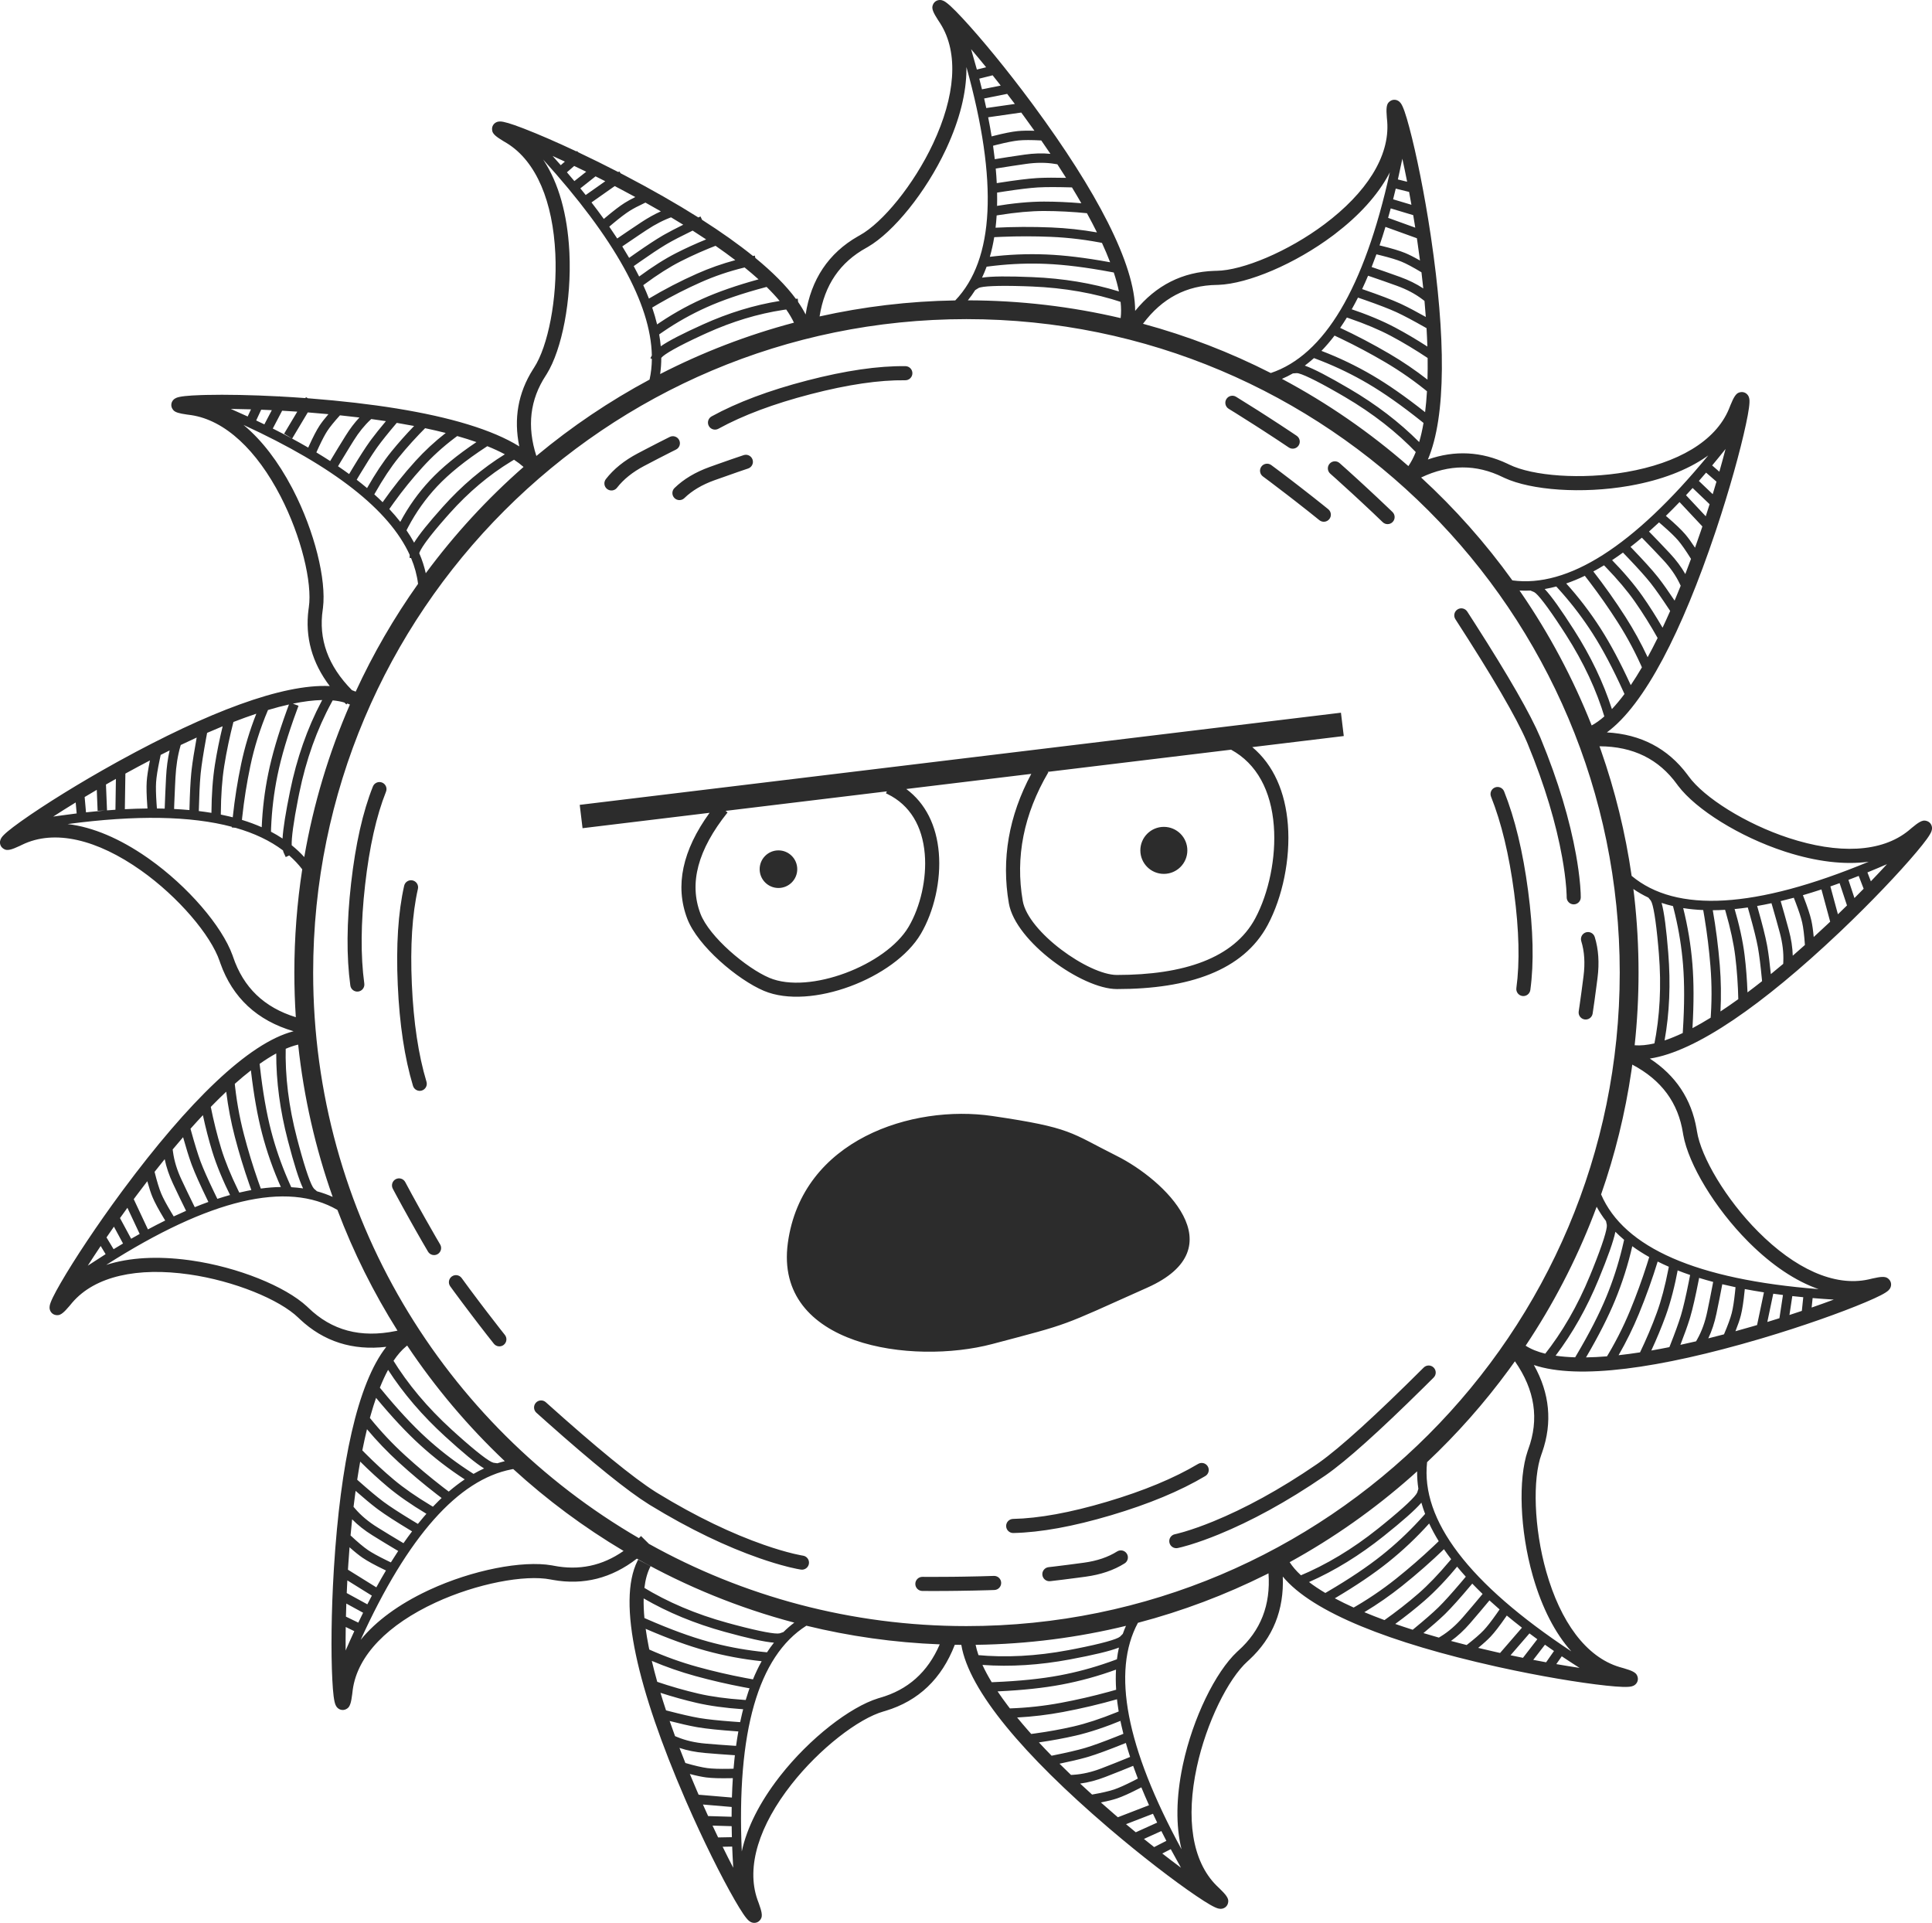 <?xml version="1.0" encoding="UTF-8"?> <svg xmlns="http://www.w3.org/2000/svg" width="411" height="409" viewBox="0 0 411 409" fill="none"> <g clip-path="url(#clip0_80_5251)"> <path d="M199.972 0C200.269 0.005 200.513 0.079 200.756 0.196C201.511 0.56 202.822 1.795 204.764 3.882C208.741 8.155 214.226 14.825 219.394 21.793L219.863 22.427C233.192 40.514 241.5 56.149 241.484 66.129C245.907 60.687 251.56 57.824 258.361 57.613L258.802 57.603C264.395 57.523 274.049 53.473 281.746 47.707C290.61 41.066 295.665 33.312 295.108 25.887L295.024 24.962C294.949 24.067 294.932 23.409 294.978 22.954C295.04 22.339 295.168 21.925 295.684 21.54C296.211 21.145 296.873 21.137 297.398 21.425C297.658 21.569 297.838 21.749 297.998 21.966C298.494 22.642 299.071 24.348 299.806 27.102C301.312 32.743 303.024 41.208 304.317 49.787L304.433 50.567C307.527 71.545 307.698 88.495 303.758 97.736C309.479 95.732 315.131 96.018 320.638 98.612L321.036 98.803C326.055 101.271 336.497 102.045 345.973 100.401C356.887 98.509 364.912 93.895 367.787 87.026L368.132 86.165C368.471 85.333 368.755 84.739 369.002 84.355C369.336 83.835 369.639 83.525 370.273 83.415C370.922 83.303 371.516 83.596 371.852 84.091C372.019 84.337 372.098 84.58 372.142 84.846C372.277 85.673 372.017 87.455 371.421 90.243C370.202 95.952 367.884 104.271 365.141 112.501L364.89 113.249C357.819 134.246 349.9 149.876 341.833 155.783C349.048 156.184 354.793 159.183 358.958 164.754L359.22 165.11C362.493 169.645 371.349 175.23 380.487 178.228C391.012 181.68 400.264 181.374 406.027 176.659L406.736 176.061C407.426 175.485 407.955 175.094 408.354 174.871C408.893 174.569 409.306 174.437 409.918 174.638C410.543 174.844 410.93 175.382 410.995 175.977C411.026 176.272 410.982 176.523 410.896 176.779C410.627 177.572 409.56 179.024 407.726 181.206C403.969 185.674 398.017 191.932 391.731 197.91L391.159 198.452C375.133 213.601 360.863 223.661 350.972 225.163C356.48 228.757 359.821 233.779 360.923 240.169L360.994 240.605C361.851 246.132 367.206 255.129 373.988 261.949C381.798 269.803 390.181 273.73 397.456 272.146L398.36 271.934C399.236 271.735 399.885 271.627 400.342 271.609C400.959 271.585 401.387 271.655 401.84 272.111C402.304 272.579 402.405 273.233 402.192 273.793C402.087 274.071 401.933 274.274 401.74 274.463C401.14 275.048 399.531 275.857 396.906 276.968C391.53 279.244 383.386 282.117 375.071 284.59L374.315 284.814C353.103 291.052 335.786 293.533 326.308 290.344C329.68 296.347 330.28 302.566 328.071 308.904L327.922 309.32C325.992 314.57 326.314 325.035 328.939 334.288C331.962 344.944 337.389 352.442 344.52 354.583L345.414 354.837C346.276 355.087 346.897 355.307 347.305 355.513C347.856 355.791 348.197 356.06 348.372 356.679C348.551 357.313 348.322 357.934 347.865 358.32C347.637 358.512 347.405 358.616 347.145 358.687C346.336 358.908 344.536 358.835 341.702 358.535C335.896 357.918 327.38 356.483 318.909 354.615L318.139 354.444C295.919 349.472 279.243 343.018 272.892 335.341C273.179 342.442 270.793 348.381 265.75 353.048L265.423 353.345C261.254 357.075 256.626 366.466 254.6 375.868C252.266 386.696 253.538 395.865 258.829 401.103L259.499 401.746C260.143 402.372 260.588 402.858 260.851 403.231C261.208 403.736 261.382 404.133 261.246 404.762C261.107 405.405 260.613 405.846 260.028 405.973C259.737 406.035 259.483 406.018 259.22 405.958C258.402 405.774 256.847 404.865 254.486 403.269C249.649 399.999 242.804 394.734 236.201 389.107L235.602 388.595C217.946 373.456 206.123 359.666 204.503 349.864C204.039 349.866 203.576 349.86 203.114 349.852C200.332 357.066 195.407 361.783 188.414 363.893L187.99 364.017C182.608 365.541 174.331 371.953 168.389 379.515C161.545 388.224 158.668 397.023 161.128 404.05L161.448 404.922C161.752 405.767 161.939 406.398 162.012 406.849C162.111 407.459 162.094 407.892 161.696 408.398C161.289 408.916 160.651 409.095 160.07 408.952C159.782 408.881 159.561 408.754 159.35 408.585C158.697 408.061 157.697 406.562 156.275 404.093C153.361 399.034 149.516 391.301 146.048 383.349L145.734 382.626C135.743 359.524 131.199 340.839 135.614 332L135.751 331.735L138.399 333.144C137.734 334.395 137.3 335.942 137.084 337.756L136.734 337.545C142.047 340.793 148.035 343.335 154.701 345.169L156.328 345.609C161.686 347.032 165.002 347.63 165.855 347.417L165.913 347.4L166.661 347.142C167.395 346.416 168.165 345.748 168.973 345.139C157.137 342.012 145.903 337.404 135.48 331.527C130.119 335.7 124.123 337.223 117.581 336.044L117.147 335.962C111.659 334.877 101.374 336.832 92.645 340.873C82.594 345.526 76.036 352.059 75.037 359.438L74.927 360.359C74.814 361.251 74.694 361.898 74.555 362.333C74.366 362.921 74.154 363.299 73.57 363.569C72.972 363.846 72.322 363.716 71.87 363.325C71.645 363.131 71.505 362.917 71.395 362.671C71.05 361.908 70.84 360.118 70.694 357.272C70.394 351.441 70.479 342.806 71 334.147L71.048 333.359C72.434 311.4 75.997 294.337 82.181 286.47C75.027 287.315 68.863 285.357 63.805 280.604L63.486 280.299C59.475 276.401 49.784 272.438 40.263 271.073C29.299 269.501 20.241 271.409 15.384 277.053L14.79 277.766C14.21 278.452 13.757 278.929 13.403 279.218C12.924 279.609 12.54 279.811 11.903 279.719C11.252 279.625 10.777 279.163 10.61 278.588C10.528 278.302 10.527 278.047 10.568 277.781C10.695 276.953 11.494 275.338 12.921 272.871C15.845 267.818 20.62 260.622 25.773 253.643L26.242 253.009C39.991 234.504 52.817 221.809 62.454 219.348C54.72 217.085 49.487 212.237 46.88 204.893L46.733 204.467C44.868 198.928 37.933 190.763 29.992 185.143C20.713 178.575 11.609 176.311 4.699 179.686L4.178 179.936C3.35 180.324 2.729 180.572 2.279 180.686C1.661 180.843 1.21 180.861 0.661 180.472C0.126 180.093 -0.08 179.478 0.019 178.902C0.068 178.619 0.174 178.393 0.32 178.173C0.775 177.489 2.116 176.385 4.316 174.81L4.608 174.602C9.491 171.134 16.994 166.472 24.74 162.187L25.444 161.798C44.168 151.515 60.062 145.435 70.147 145.93C66.382 140.974 64.861 135.515 65.634 129.617L65.694 129.192C66.475 123.952 64.058 114.031 59.687 105.572C54.645 95.817 47.93 89.383 40.669 88.295L39.754 88.173C38.881 88.051 38.246 87.925 37.819 87.785C37.257 87.601 36.897 87.402 36.619 86.864C36.316 86.276 36.417 85.602 36.813 85.127C37.014 84.888 37.235 84.745 37.489 84.633C38.235 84.306 39.966 84.132 42.748 84.037L43.842 84.005C48.053 83.904 53.538 84.008 59.359 84.318L59.383 84.271L59.485 84.325C61.29 84.422 63.126 84.538 64.966 84.675L65.087 84.473L65.491 84.714L66.071 84.759C72.656 85.276 78.802 85.982 84.389 86.888L84.4 86.875L84.421 86.894C95.739 88.732 104.758 91.39 110.468 94.951C109.251 89.059 110.213 83.579 113.369 78.583L113.602 78.221C116.581 73.677 118.584 63.541 118.139 53.98C117.626 42.96 114.134 34.353 107.845 30.467L107.05 29.993C106.289 29.533 105.751 29.164 105.411 28.863C104.96 28.463 104.704 28.128 104.675 27.506C104.645 26.847 105.015 26.285 105.562 26.016C105.836 25.881 106.092 25.839 106.366 25.837C107.156 25.831 108.734 26.314 111.167 27.245L111.504 27.374C114.588 28.567 118.462 30.249 122.644 32.215L122.762 32.115L122.989 32.378C125.755 33.683 128.649 35.109 131.534 36.599L131.741 36.452L132.022 36.852C132.32 37.006 132.618 37.161 132.915 37.317C138.624 40.307 143.876 43.298 148.566 46.255L149.017 46.04L149.357 46.758C153.429 49.357 157.06 51.928 160.18 54.448L160.576 54.365L160.679 54.855C164.326 57.847 167.243 60.764 169.309 63.567L169.705 63.522L169.784 64.231C170.408 65.131 170.943 66.019 171.383 66.893C172.537 59.428 176.255 53.85 182.491 50.281L182.876 50.065C187.777 47.369 194.4 39.26 198.489 30.554C203.198 20.529 204.022 11.309 200.044 5.014L199.536 4.237C199.05 3.482 198.726 2.909 198.553 2.486C198.319 1.914 198.238 1.488 198.512 0.906C198.793 0.31 199.374 -0.008 199.972 0ZM155.758 392.773L153.731 392.811C154.498 394.376 155.254 395.875 155.984 397.281L155.974 397.131C155.884 395.649 155.812 394.197 155.758 392.773ZM249.059 393.321L247.253 394.244C248.63 395.314 249.966 396.33 251.238 397.274L251.163 397.143C250.433 395.851 249.732 394.577 249.059 393.321ZM171.544 345.793L171.501 345.817C161.3 352.322 156.678 368.29 157.801 393.799C158.906 388.691 161.641 383.348 165.691 378.098L166.03 377.661C172.22 369.785 180.787 363.093 186.845 361.227L187.173 361.13C193.132 359.442 197.357 355.686 199.914 349.759C190.174 349.382 180.687 348.027 171.544 345.793ZM269.852 334.651L269.325 334.918C260.701 339.22 251.581 342.676 242.074 345.177C236.49 355.538 239.525 371.596 251.345 393.348C250.099 388.272 250.216 382.271 251.553 375.777L251.667 375.236C253.778 365.444 258.545 355.673 263.171 351.34L263.423 351.109C268.195 346.841 270.332 341.399 269.852 334.651ZM247.058 389.468L243.349 391.144C244.078 391.735 244.803 392.315 245.521 392.883L248.124 391.552C247.76 390.851 247.404 390.157 247.058 389.468ZM151.58 388.313C151.977 389.164 152.374 390.003 152.77 390.828L155.693 390.773C155.673 389.983 155.657 389.203 155.648 388.432L151.58 388.313ZM245.272 385.793L239.544 388.007C240.235 388.587 240.927 389.162 241.617 389.73L246.17 387.673C245.863 387.041 245.564 386.415 245.272 385.793ZM242.803 380.174L242.44 380.362C240.419 381.404 238.829 382.122 237.657 382.52C236.781 382.816 235.63 383.106 234.199 383.391C235.114 384.204 236.049 385.021 237 385.842L237.554 386.317L237.808 386.534L244.436 383.972C243.856 382.684 243.312 381.418 242.803 380.174ZM149.536 383.825C149.902 384.65 150.272 385.47 150.643 386.283L155.637 386.43C155.638 385.727 155.644 385.033 155.654 384.347L149.536 383.825ZM146.754 377.334C147.221 378.465 147.703 379.609 148.198 380.764L148.487 381.435L148.621 381.74L155.701 382.343C155.744 380.932 155.81 379.555 155.898 378.214L155.489 378.224C153.216 378.274 151.472 378.223 150.244 378.066C149.328 377.949 148.166 377.705 146.754 377.334ZM241.057 375.6L241.239 375.526C239.358 376.304 237.315 377.118 235.11 377.971C233.282 378.677 231.505 379.145 229.779 379.372C230.607 380.144 231.454 380.923 232.319 381.707L232.293 381.712C234.378 381.348 235.956 380.984 237.015 380.625C238.005 380.29 239.384 379.674 241.141 378.78L242.06 378.307C241.706 377.392 241.371 376.49 241.057 375.6ZM239.503 370.732L239.131 370.883C235.787 372.228 233.239 373.162 231.475 373.687L230.947 373.839C229.55 374.231 227.7 374.665 225.393 375.144C226.186 375.935 227.002 376.731 227.839 377.535L228.356 377.502C230.272 377.383 232.283 376.919 234.389 376.105C236.307 375.364 238.099 374.652 239.768 373.969L240.412 373.702C240.082 372.696 239.779 371.706 239.503 370.732ZM144.544 371.784C144.95 372.841 145.37 373.912 145.803 374.995L145.778 374.989C147.811 375.576 149.389 375.94 150.498 376.082C151.535 376.215 153.044 376.266 155.016 376.233L156.049 376.21C156.104 375.558 156.164 374.916 156.231 374.282L156.334 373.338L155.761 373.302C153.948 373.184 152.011 373.037 149.95 372.861C147.997 372.695 146.194 372.336 144.544 371.784ZM238.352 366.043L238.99 365.782C235.195 367.351 231.809 368.48 228.828 369.169C226.361 369.738 223.755 370.219 221.01 370.612C221.873 371.544 222.773 372.489 223.707 373.445L224.161 373.355C226.967 372.787 229.135 372.282 230.657 371.843L230.904 371.77C232.435 371.314 234.625 370.522 237.466 369.394L238.981 368.786C238.824 368.166 238.679 367.552 238.545 366.946L238.352 366.043ZM142.455 366.061C142.821 367.119 143.206 368.193 143.606 369.282L144.084 369.479C145.859 370.213 147.87 370.677 150.12 370.869C152.168 371.043 154.091 371.189 155.89 371.306L156.586 371.349C156.731 370.3 156.893 369.277 157.071 368.281L156.671 368.253C153.076 367.997 150.376 367.719 148.56 367.417L148.019 367.323C146.592 367.063 144.738 366.642 142.455 366.061ZM237.619 361.44L237.857 361.374C233.977 362.485 230.054 363.412 226.089 364.155C222.9 364.753 219.662 365.14 216.377 365.317C217.125 366.23 217.914 367.16 218.744 368.105L219.374 368.816L220.198 368.707C223.083 368.309 225.81 367.813 228.378 367.22C231.064 366.6 234.118 365.599 237.537 364.216L237.98 364.033C237.883 363.446 237.797 362.866 237.722 362.293L237.619 361.44ZM140.502 360.067C140.869 361.282 141.264 362.526 141.685 363.795L142.132 363.913C144.904 364.632 147.073 365.129 148.633 365.401L148.888 365.444C150.463 365.706 152.779 365.954 155.827 366.186L157.455 366.303C157.586 365.677 157.725 365.062 157.87 364.458L158.093 363.562L158.018 363.557C154.241 363.294 150.957 362.841 148.162 362.196C145.695 361.627 143.142 360.917 140.502 360.067ZM237.508 355.098C233.671 356.504 229.759 357.581 225.77 358.328C221.994 359.036 217.555 359.509 212.451 359.75L212.217 359.76C212.873 360.736 213.59 361.739 214.366 362.764L214.838 363.382H214.861C218.544 363.254 222.164 362.856 225.721 362.19C229.136 361.55 232.52 360.771 235.872 359.853L237.306 359.451L237.441 359.413C237.347 357.934 237.337 356.507 237.411 355.132L237.508 355.098ZM138.66 353.276C138.999 354.712 139.386 356.2 139.819 357.735L139.566 357.651C142.707 358.715 145.723 359.58 148.612 360.247C151.298 360.867 154.481 361.306 158.161 361.562L158.639 361.592C158.809 361.022 158.986 360.463 159.17 359.915L159.451 359.104L158.205 358.876C154.737 358.222 151.301 357.426 147.898 356.49C144.769 355.629 141.69 354.557 138.66 353.276ZM238.032 350.442C236.092 351.206 232.679 352.014 227.61 352.964C221.156 354.174 214.951 354.564 208.997 354.134C209.533 355.305 210.193 356.534 210.97 357.812L211.512 357.79C216.887 357.566 221.518 357.09 225.401 356.362C228.958 355.696 232.452 354.76 235.885 353.555L236.82 353.22L237.607 352.931C237.713 352.08 237.855 351.25 238.032 350.442ZM137.357 346.458C137.518 347.623 137.723 348.838 137.971 350.1L138.124 350.862L138.146 350.873C141.512 352.372 144.939 353.601 148.429 354.561C151.779 355.483 155.162 356.267 158.576 356.911L160.042 357.179L160.181 357.203C160.744 355.833 161.36 354.546 162.029 353.343L162.132 353.354C158.067 352.936 154.078 352.189 150.166 351.112C146.462 350.093 142.265 348.573 137.572 346.552L137.357 346.458ZM332.24 352.299L331.078 353.961C332.797 354.261 334.454 354.53 336.021 354.766C334.723 353.941 333.463 353.119 332.24 352.299ZM328.663 349.835L326.175 353.057C327.097 353.236 328.009 353.409 328.91 353.573L330.584 351.175C329.932 350.728 329.292 350.281 328.663 349.835ZM325.363 347.43L321.344 352.074C322.227 352.262 323.108 352.445 323.984 352.623L327.038 348.668C326.47 348.255 325.911 347.842 325.363 347.43ZM239.531 345.819L237.746 346.244C227.412 348.619 216.65 349.874 205.595 349.874L207.546 349.857C207.687 350.561 207.891 351.296 208.157 352.058L207.75 352.022C213.95 352.612 220.446 352.272 227.242 350.998L228.896 350.681C234.336 349.61 237.579 348.694 238.252 348.129L238.297 348.088L238.855 347.529C239.06 346.946 239.285 346.376 239.531 345.819ZM320.545 343.629L320.312 343.966C319.016 345.835 317.95 347.215 317.101 348.116C316.467 348.789 315.588 349.584 314.458 350.508C315.648 350.796 316.856 351.079 318.082 351.356L318.794 351.517L319.118 351.588L323.769 346.214C322.652 345.349 321.578 344.488 320.545 343.629ZM136.929 339.989C136.897 341.277 136.952 342.671 137.09 344.161L137.586 344.378C142.516 346.534 146.887 348.136 150.696 349.184C154.185 350.144 157.736 350.835 161.349 351.257L162.336 351.365L163.17 351.45C163.639 350.732 164.131 350.048 164.644 349.4C162.565 349.236 159.143 348.466 154.171 347.098C147.84 345.355 142.092 342.986 136.929 339.989ZM322.27 289.549L320.986 291.329C315.795 298.411 309.968 304.998 303.589 311.005C302.24 323.344 312.41 336.791 334.273 351.25C330.789 347.354 328.074 342 326.206 335.637L326.053 335.106C323.319 325.469 322.941 314.605 324.992 308.607L325.106 308.285C327.468 301.861 326.542 295.667 322.27 289.549ZM73.549 346.065C73.522 347.808 73.515 349.487 73.527 351.071L73.586 350.932C74.179 349.571 74.774 348.244 75.372 346.951L73.549 346.065ZM316.856 340.409L316.981 340.259C315.686 341.829 314.265 343.507 312.718 345.295C311.436 346.777 310.086 348.024 308.67 349.034C309.764 349.327 310.877 349.618 312.008 349.903L311.986 349.921C313.656 348.621 314.879 347.559 315.645 346.745C316.362 345.984 317.291 344.793 318.423 343.178L319.012 342.329C318.27 341.687 317.551 341.048 316.856 340.409ZM109.182 312.471L108.841 312.532C97.493 314.719 86.757 326.765 76.727 348.793C80.031 344.744 84.894 341.225 90.885 338.385L91.386 338.151C100.476 333.943 111.148 331.87 117.393 332.957L117.729 333.02C123.164 334.094 128.113 333.065 132.653 329.888C124.232 324.884 116.37 319.04 109.182 312.471ZM313.199 336.841L312.941 337.149C310.62 339.907 308.808 341.928 307.497 343.22L307.103 343.602C306.053 344.604 304.623 345.856 302.811 347.362C303.882 347.686 304.977 348.007 306.094 348.322L306.534 348.052C308.171 347.048 309.728 345.694 311.205 343.987C312.55 342.432 313.799 340.962 314.951 339.575L315.396 339.037C314.632 338.303 313.9 337.571 313.199 336.841ZM309.982 333.241L310.422 332.713C307.808 335.879 305.349 338.466 303.04 340.473C301.129 342.134 299.054 343.782 296.815 345.417C298.014 345.835 299.252 346.247 300.525 346.652L300.884 346.36C303.095 344.541 304.771 343.078 305.909 341.976L306.093 341.795C307.231 340.674 308.793 338.946 310.772 336.617L311.824 335.368C311.18 334.657 310.566 333.948 309.982 333.241ZM205.595 67.879C128.84 67.879 66.618 130.11 66.618 206.876C66.618 258.246 94.48 303.107 135.915 327.167L136.039 327.045L136.365 326.719L138.053 328.384C158.049 339.526 181.081 345.874 205.595 345.874C282.35 345.874 344.572 283.642 344.572 206.876C344.572 130.11 282.35 67.879 205.595 67.879ZM73.674 341.081C73.642 342.019 73.615 342.947 73.593 343.862L76.223 345.14C76.563 344.427 76.904 343.725 77.245 343.034L73.674 341.081ZM307.173 329.521L307.352 329.352C304.448 332.155 301.42 334.815 298.268 337.333C295.733 339.358 293.056 341.219 290.239 342.917C291.599 343.486 293.031 344.047 294.528 344.599L294.309 344.756C297.017 342.84 299.49 340.909 301.728 338.963C303.808 337.155 306.034 334.838 308.404 332.011L308.709 331.642C308.167 330.933 307.655 330.226 307.173 329.521ZM304.028 324.05L304.098 323.975C301.371 327.017 298.422 329.805 295.251 332.337C292.249 334.735 288.553 337.236 284.159 339.845L283.957 339.964C285.203 340.629 286.543 341.285 287.972 341.931L287.117 342.418C290.634 340.45 293.935 338.234 297.02 335.77C299.735 333.601 302.357 331.325 304.886 328.941L305.964 327.913L306.064 327.814C305.287 326.553 304.608 325.299 304.028 324.05ZM73.891 336.154C73.843 337.055 73.8 337.954 73.761 338.847L78.145 341.245C78.464 340.619 78.784 340.003 79.106 339.397L73.891 336.154ZM302.375 319.62L302.361 319.638C301.001 321.222 298.371 323.532 294.358 326.737C289.227 330.835 283.932 334.093 278.472 336.508C279.496 337.291 280.656 338.066 281.942 338.829L282.409 338.556C287.051 335.835 290.916 333.24 294.003 330.775C296.83 328.516 299.476 326.05 301.941 323.375L302.609 322.64L303.168 322.016C302.863 321.215 302.598 320.416 302.375 319.62ZM211.429 335.199C212.256 335.169 212.952 335.815 212.982 336.643C213.013 337.471 212.366 338.167 211.539 338.197L210.128 338.244C208.326 338.298 206.236 338.341 203.858 338.373L201.538 338.399C199.505 338.416 197.727 338.417 196.203 338.401C195.375 338.392 194.711 337.714 194.719 336.886C194.728 336.057 195.406 335.393 196.235 335.401L197.977 335.412C199.36 335.415 200.915 335.407 202.642 335.388L205.078 335.355C207.539 335.316 209.656 335.264 211.429 335.199ZM74.359 329.107C74.261 330.328 74.171 331.566 74.089 332.82L74.042 333.548L74.022 333.881L80.057 337.633C80.736 336.394 81.42 335.198 82.107 334.043L81.738 333.866C79.689 332.879 78.16 332.042 77.137 331.344C76.373 330.824 75.449 330.079 74.359 329.107ZM239.711 330.47C240.153 331.171 239.943 332.097 239.242 332.539C236.942 333.987 234.19 334.924 230.999 335.359L229.256 335.594C227.007 335.892 225.056 336.134 223.405 336.32C222.582 336.412 221.84 335.82 221.747 334.996C221.655 334.173 222.247 333.431 223.07 333.339L224.35 333.191C226.131 332.979 228.212 332.711 230.594 332.387C233.38 332.007 235.725 331.208 237.643 330C238.344 329.559 239.27 329.769 239.711 330.47ZM301.469 312.957L300.299 314.009C292.384 321.013 283.687 327.153 274.355 332.282C274.956 333.218 275.761 334.149 276.756 335.07L276.381 335.229C282.132 332.84 287.708 329.489 293.11 325.175L294.422 324.118C298.722 320.618 301.155 318.287 301.484 317.472L301.505 317.415L301.734 316.665C301.544 315.422 301.456 314.186 301.469 312.957ZM113.994 298.373C114.547 297.756 115.495 297.705 116.112 298.258C126.936 307.972 134.725 314.332 139.421 317.304L139.888 317.594C148.165 322.653 155.767 326.235 162.521 328.592C164.872 329.413 166.947 330.022 168.722 330.451L169.023 330.522C169.512 330.637 169.944 330.729 170.316 330.8L170.545 330.843L170.818 330.89C171.638 331.01 172.205 331.771 172.085 332.591C171.965 333.411 171.204 333.978 170.384 333.858C169.953 333.795 169.157 333.642 168.018 333.367L167.544 333.25C165.784 332.807 163.774 332.207 161.533 331.424C154.579 328.998 146.784 325.325 138.324 320.154L138.079 320.003C133.542 317.18 126.309 311.347 116.329 302.475L114.109 300.491C113.492 299.938 113.441 298.989 113.994 298.373ZM74.909 323.159C74.791 324.285 74.679 325.43 74.574 326.592L74.554 326.575C76.099 328.021 77.34 329.062 78.263 329.692C79.127 330.281 80.449 331.012 82.22 331.877L83.151 332.326C83.668 331.492 84.188 330.682 84.71 329.896L84.75 329.92L84.215 329.604C82.653 328.676 80.994 327.665 79.237 326.573C77.573 325.538 76.129 324.4 74.909 323.159ZM304.989 290.886C305.574 291.473 305.573 292.423 304.986 293.008L302.872 295.105C293.371 304.488 286.452 310.691 282.069 313.747L281.832 313.911C273.655 319.518 266.062 323.593 259.246 326.381C257.048 327.279 255.073 327.984 253.338 328.518L252.871 328.66C251.748 328.994 250.961 329.189 250.534 329.274C249.722 329.437 248.931 328.91 248.769 328.098C248.606 327.286 249.133 326.495 249.945 326.333L250.216 326.272L250.442 326.217C250.81 326.126 251.236 326.012 251.719 325.872L252.015 325.784C253.766 325.263 255.805 324.547 258.111 323.604C264.732 320.896 272.136 316.922 280.137 311.437L280.588 311.122C285.122 307.908 292.568 301.15 302.868 290.883C303.455 290.298 304.405 290.299 304.989 290.886ZM75.647 317.112C75.492 318.22 75.347 319.352 75.21 320.504L75.546 320.897C76.795 322.356 78.376 323.683 80.293 324.875C82.039 325.96 83.686 326.963 85.236 327.884L85.836 328.238C86.442 327.369 87.05 326.532 87.662 325.725L87.318 325.519C84.231 323.658 81.951 322.184 80.47 321.092L80.031 320.762C78.877 319.882 77.417 318.666 75.647 317.112ZM256.93 311.904C257.354 312.616 257.12 313.536 256.408 313.96C251.066 317.139 244.38 319.917 236.346 322.302C228.304 324.689 221.384 325.95 215.572 326.077C214.744 326.095 214.058 325.438 214.04 324.61C214.022 323.782 214.678 323.096 215.507 323.078C221.022 322.958 227.688 321.743 235.492 319.426C243.303 317.107 249.765 314.423 254.875 311.382C255.586 310.958 256.507 311.192 256.93 311.904ZM76.628 310.884C76.403 312.134 76.19 313.421 75.989 314.743L76.334 315.051C78.477 316.95 80.184 318.377 81.451 319.328L81.658 319.483C82.943 320.431 84.894 321.703 87.504 323.293L88.902 324.137C89.303 323.639 89.705 323.154 90.109 322.682L90.714 321.984L90.65 321.946C87.404 319.997 84.683 318.103 82.486 316.259C80.547 314.631 78.594 312.84 76.628 310.884ZM78.069 303.997C77.72 305.43 77.389 306.932 77.078 308.496L77.035 308.453L77.661 309.089C79.716 311.153 81.753 313.033 83.772 314.727C85.883 316.498 88.52 318.335 91.683 320.233L92.096 320.477C92.506 320.046 92.917 319.628 93.33 319.224L93.949 318.629L92.942 317.86C90.149 315.703 87.449 313.434 84.841 311.054C82.445 308.867 80.187 306.514 78.069 303.997ZM80.004 297.33C79.618 298.442 79.249 299.618 78.897 300.855L78.687 301.603L78.702 301.622C81.021 304.486 83.517 307.138 86.19 309.577C88.756 311.92 91.415 314.153 94.165 316.278L95.349 317.182L95.461 317.267C96.585 316.302 97.719 315.435 98.861 314.666L98.947 314.723C95.516 312.505 92.301 310.028 89.303 307.292C86.466 304.703 83.417 301.443 80.153 297.512L80.004 297.33ZM82.559 291.372C81.946 292.506 81.362 293.773 80.809 295.162L81.152 295.581C84.566 299.74 87.733 303.152 90.651 305.815C93.324 308.254 96.174 310.482 99.202 312.498L100.033 313.043L100.737 313.498C101.481 313.071 102.229 312.685 102.981 312.34C101.203 311.25 98.504 309.011 94.694 305.534C89.844 301.107 85.798 296.387 82.559 291.372ZM86.619 286.205L86.402 286.378C85.455 287.156 84.558 288.188 83.711 289.453L83.495 289.106C86.754 294.413 90.936 299.396 96.043 304.057L97.292 305.187C101.421 308.887 104.104 310.925 104.961 311.123L105.02 311.134L105.803 311.244C106.329 311.076 106.858 310.928 107.388 310.799C99.582 303.422 92.607 295.171 86.619 286.205ZM347.24 265.074L347.263 264.974C346.353 268.957 345.125 272.825 343.579 276.577C342.116 280.129 340.096 284.11 337.518 288.521L337.4 288.721C338.812 288.699 340.302 288.623 341.865 288.495L341.351 289.337C343.474 285.91 345.287 282.372 346.79 278.722C348.114 275.508 349.303 272.246 350.359 268.936L350.803 267.514L350.845 267.378C349.554 266.652 348.352 265.884 347.24 265.074ZM343.645 261.999L343.641 262.023C343.219 264.068 342.04 267.363 340.083 272.113C337.583 278.183 334.532 283.599 330.928 288.357C332.203 288.546 333.592 288.661 335.087 288.706L335.362 288.242C338.102 283.612 340.225 279.469 341.73 275.815C343.108 272.47 344.226 269.03 345.085 265.494L345.313 264.528L345.5 263.711C344.844 263.158 344.226 262.587 343.645 261.999ZM352.641 268.332L352.716 268.099C351.534 271.959 350.176 275.753 348.639 279.483C347.404 282.483 345.966 285.408 344.325 288.258C345.791 288.096 347.315 287.893 348.892 287.65L348.776 287.895C350.215 284.906 351.441 282.018 352.455 279.232C353.398 276.642 354.222 273.536 354.924 269.915L355.013 269.442C354.195 269.085 353.404 268.715 352.641 268.332ZM339.659 256.679L339.01 258.399C335.204 268.25 330.34 277.573 324.555 286.23C325.674 286.962 327.076 287.527 328.729 287.932L328.477 288.255C332.348 283.378 335.601 277.744 338.234 271.351L338.869 269.79C340.934 264.645 341.932 261.427 341.824 260.554L341.814 260.494L341.65 259.723C340.898 258.75 340.234 257.736 339.659 256.679ZM211.094 237.376C228.092 239.876 227.592 240.876 237.59 245.876C247.588 250.875 263.086 265.375 244.089 273.875C225.092 282.375 228.092 281.375 211.094 285.875C194.097 290.375 164.602 286.375 167.602 264.375C170.601 242.376 194.097 234.876 211.094 237.376ZM356.901 270.224L357.029 269.55C356.278 273.587 355.381 277.041 354.335 279.916C353.469 282.295 352.453 284.742 351.288 287.258C352.539 287.041 353.822 286.801 355.132 286.538L355.303 286.11C356.355 283.447 357.112 281.354 357.573 279.839L357.647 279.592C358.098 278.06 358.626 275.791 359.228 272.794L359.544 271.191C358.635 270.882 357.754 270.559 356.901 270.224ZM96.115 271.509C96.786 271.023 97.723 271.173 98.209 271.844C99.249 273.281 100.511 274.982 101.996 276.945L103.47 278.884C104.518 280.257 105.469 281.487 106.323 282.575L107.404 283.942C107.921 284.589 107.815 285.533 107.167 286.05C106.52 286.566 105.576 286.461 105.059 285.813C104.109 284.623 103.015 283.221 101.777 281.608L100.369 279.764C98.93 277.87 97.677 276.197 96.61 274.744L95.779 273.603C95.293 272.932 95.443 271.994 96.115 271.509ZM361.459 271.813L361.383 272.209C360.69 275.746 360.085 278.392 359.565 280.157L359.405 280.683C358.973 282.068 358.33 283.855 357.475 286.05C358.569 285.815 359.682 285.565 360.811 285.3L361.065 284.851C362.01 283.178 362.715 281.239 363.18 279.03C363.602 277.018 363.982 275.127 364.317 273.355L364.445 272.669C363.421 272.397 362.426 272.112 361.459 271.813ZM366.388 273.161L366.424 272.969C366.052 274.97 365.623 277.128 365.137 279.441C364.734 281.358 364.159 283.103 363.409 284.673C364.508 284.399 365.622 284.114 366.75 283.815L366.739 283.841C367.57 281.895 368.124 280.373 368.4 279.289C368.658 278.277 368.893 276.784 369.1 274.824L369.204 273.794C368.244 273.593 367.306 273.382 366.388 273.161ZM22.599 269.046C27.575 267.449 33.57 267.147 40.142 268.028L40.689 268.104C50.605 269.526 60.684 273.6 65.329 277.913L65.577 278.148C70.56 282.992 76.707 284.643 84.187 283.11L84.56 283.033C79.484 274.979 75.188 266.383 71.781 257.352C61.06 251.148 44.659 254.981 22.599 269.046ZM371.175 274.188L371.134 274.596C370.907 276.859 370.643 278.583 370.338 279.783C370.11 280.678 369.726 281.801 369.187 283.156C370.366 282.831 371.56 282.492 372.768 282.141L373.468 281.936L373.787 281.841L375.247 274.887C373.852 274.671 372.494 274.439 371.175 274.188ZM377.23 275.177L375.968 281.187C376.83 280.924 377.689 280.657 378.541 280.388L379.297 275.448C378.599 275.362 377.91 275.271 377.23 275.177ZM381.284 275.681L380.671 279.705C381.563 279.415 382.445 279.123 383.312 278.831L383.613 275.921C382.827 275.846 382.05 275.766 381.284 275.681ZM385.606 276.101L385.396 278.119C387.044 277.548 388.624 276.98 390.109 276.427C388.573 276.334 387.073 276.225 385.606 276.101ZM347.24 226.446L347.052 227.8C345.724 236.856 343.548 245.637 340.606 254.057C345.495 265.394 360.884 272.163 386.877 274.199C381.942 272.48 376.971 269.114 372.252 264.454L371.861 264.064C364.798 256.961 359.2 247.641 358.086 241.401L358.03 241.064C357.022 234.566 353.463 229.725 347.24 226.446ZM21.42 265.027C20.448 266.474 19.527 267.878 18.674 269.213L18.8 269.129C20.038 268.311 21.26 267.522 22.466 266.763L21.42 265.027ZM84.185 250.815C84.917 250.427 85.825 250.707 86.212 251.439C87.042 253.007 88.056 254.866 89.253 257.017L90.442 259.142C91.289 260.647 92.06 261.998 92.754 263.194L93.634 264.698C94.056 265.411 93.82 266.331 93.106 266.753C92.393 267.174 91.474 266.938 91.052 266.225C90.277 264.914 89.388 263.374 88.387 261.604L87.249 259.582C86.087 257.506 85.079 255.675 84.225 254.087L83.561 252.842C83.173 252.11 83.453 251.202 84.185 250.815ZM24.239 260.915C23.701 261.684 23.173 262.448 22.656 263.203L24.166 265.708C24.839 265.295 25.507 264.892 26.171 264.498L24.239 260.915ZM27.104 256.901C26.573 257.631 26.047 258.361 25.529 259.089L27.899 263.487C28.508 263.137 29.112 262.795 29.712 262.461L27.104 256.901ZM31.335 251.247C30.588 252.217 29.838 253.206 29.086 254.212L28.65 254.798L28.452 255.066L31.47 261.499C32.714 260.831 33.939 260.2 35.144 259.606L34.931 259.257C33.751 257.313 32.924 255.777 32.446 254.635C32.089 253.783 31.72 252.655 31.335 251.247ZM35.036 246.557C34.324 247.437 33.606 248.337 32.885 249.254L32.877 249.228C33.386 251.283 33.859 252.832 34.291 253.863C34.694 254.827 35.405 256.16 36.419 257.851L36.955 258.734C37.843 258.317 38.72 257.921 39.586 257.545L39.672 257.721C38.765 255.899 37.81 253.918 36.806 251.778C35.974 250.003 35.383 248.263 35.036 246.557ZM38.948 241.887C38.215 242.733 37.477 243.603 36.734 244.494L36.803 245.007C37.054 246.911 37.658 248.885 38.617 250.928C39.49 252.789 40.325 254.528 41.123 256.145L41.434 256.769C42.415 256.37 43.382 255.999 44.333 255.655L44.157 255.295C42.582 252.052 41.472 249.575 40.826 247.852L40.637 247.337C40.149 245.97 39.586 244.155 38.948 241.887ZM43.163 237.199C42.294 238.124 41.413 239.088 40.525 240.087L40.647 240.533C41.41 243.293 42.064 245.42 42.608 246.908L42.698 247.15C43.26 248.645 44.203 250.774 45.526 253.53L46.238 254.999C47.15 254.699 48.048 254.427 48.932 254.18L49.235 254.798C47.406 251.122 46.043 247.823 45.148 244.897C44.408 242.476 43.746 239.91 43.163 237.199ZM63.429 222.194L63.199 222.248C62.423 222.443 61.614 222.723 60.775 223.083L60.783 222.674C60.626 228.9 61.419 235.357 63.164 242.047L63.596 243.675C65.043 249.027 66.183 252.198 66.794 252.83L66.838 252.872L67.435 253.39C68.591 253.707 69.704 254.105 70.773 254.587C67.125 244.282 64.626 233.433 63.429 222.194ZM48.122 232.207C47.049 233.22 45.953 234.299 44.841 235.441L44.786 235.18C45.436 238.432 46.194 241.477 47.061 244.313C47.867 246.948 49.079 249.925 50.697 253.239L50.91 253.668C51.489 253.53 52.062 253.404 52.628 253.29L53.47 253.127L53.045 251.935C51.878 248.604 50.849 245.231 49.958 241.815C49.14 238.675 48.528 235.473 48.122 232.207ZM53.376 227.67C52.261 228.537 51.116 229.495 49.944 230.538L49.848 229.559C50.216 233.573 50.898 237.49 51.894 241.31C52.77 244.673 53.783 247.994 54.932 251.274L55.433 252.676L55.481 252.809C56.95 252.612 58.372 252.502 59.749 252.48L59.79 252.574C58.12 248.845 56.773 245.017 55.749 241.09C54.78 237.373 53.998 232.978 53.402 227.903L53.376 227.67ZM58.764 224.065C57.632 224.682 56.453 225.426 55.231 226.29L55.292 226.829C55.889 232.176 56.688 236.762 57.684 240.585C58.597 244.087 59.775 247.507 61.216 250.848L61.616 251.757L61.959 252.521C62.816 252.569 63.653 252.652 64.472 252.773C63.574 250.89 62.53 247.542 61.228 242.551C59.572 236.197 58.749 230.035 58.764 224.065ZM87.773 187.267C88.581 187.45 89.088 188.253 88.905 189.061C87.687 194.443 87.253 201.205 87.613 209.339C87.973 217.48 89.014 224.4 90.728 230.095C90.967 230.888 90.517 231.725 89.724 231.964C88.931 232.202 88.095 231.753 87.856 230.96C86.064 225.006 84.987 217.845 84.616 209.472C84.245 201.091 84.696 194.07 85.979 188.399C86.162 187.591 86.965 187.084 87.773 187.267ZM347.472 189.094L347.648 190.528C348.258 195.893 348.572 201.348 348.572 206.876C348.572 212.098 348.292 217.255 347.746 222.332C349.005 222.429 350.415 222.289 351.958 221.927L351.879 222.331C353.114 216.227 353.454 209.731 352.898 202.839L352.755 201.161C352.259 195.639 351.687 192.318 351.195 191.589L351.16 191.54L350.661 190.925C349.537 190.394 348.474 189.783 347.472 189.094ZM353.474 192.048L353.481 192.073C354.034 194.087 354.479 197.559 354.892 202.678C355.42 209.222 355.16 215.433 354.11 221.308C355.33 220.897 356.621 220.369 357.973 219.73L358.007 219.193C358.347 213.823 358.357 209.168 358.04 205.23C357.749 201.623 357.183 198.05 356.344 194.51L356.108 193.546L355.903 192.731C355.068 192.536 354.258 192.309 353.474 192.048ZM358.071 193.155L358.048 193.058C359.045 197.02 359.707 201.024 360.033 205.069C360.342 208.898 360.349 213.362 360.055 218.463L360.041 218.693C361.289 218.032 362.582 217.288 363.917 216.465L363.841 217.449C364.176 213.433 364.185 209.457 363.868 205.522C363.588 202.058 363.167 198.611 362.605 195.182L362.355 193.714L362.33 193.572C360.85 193.511 359.43 193.373 358.071 193.155ZM339.255 199.304C340.059 201.9 340.252 204.801 339.846 207.996L339.621 209.74C339.328 211.991 339.057 213.937 338.808 215.58C338.685 216.399 337.92 216.962 337.101 216.839C336.282 216.715 335.718 215.95 335.842 215.131L336.03 213.857C336.287 212.083 336.567 210.002 336.87 207.617C337.224 204.829 337.06 202.356 336.389 200.191C336.144 199.4 336.587 198.56 337.378 198.315C338.17 198.07 339.01 198.513 339.255 199.304ZM14.378 175.28C19.763 175.907 25.529 178.391 31.28 182.383L31.725 182.695C39.992 188.546 47.22 196.987 49.459 203.174L49.576 203.509C51.772 210.029 56.181 214.283 62.929 216.36C62.723 213.225 62.619 210.063 62.619 206.876C62.619 199.405 63.192 192.068 64.296 184.906C63.481 183.847 62.555 182.864 61.523 181.958L60.782 182.299L60.364 181.391C60.298 181.249 60.244 181.08 60.201 180.884C57.468 178.823 54.103 177.22 50.105 176.077L49.302 176.001L49.316 175.86C40.579 173.542 28.937 173.339 14.378 175.28ZM364.366 193.607L364.325 193.367C365.025 197.342 365.537 201.34 365.861 205.361C366.122 208.594 366.169 211.853 366.001 215.137C367.234 214.327 368.5 213.454 369.794 212.522L369.801 212.793C369.727 209.477 369.509 206.347 369.147 203.404C368.811 200.668 368.135 197.527 367.117 193.982L366.981 193.52C366.091 193.573 365.219 193.602 364.366 193.607ZM285.264 151.595L285.864 156.559L266.402 158.914C270.926 162.694 273.438 168.469 273.977 175.435C274.541 182.728 272.823 190.871 269.68 196.748C264.477 206.477 252.848 210.376 237.59 210.376C230.202 210.376 216.023 200.294 214.616 192.131C212.999 182.755 214.597 173.564 219.386 164.604L192.796 167.823C196.926 170.889 199.228 175.64 199.716 181.375C200.219 187.286 198.69 193.876 195.89 198.637C190.328 208.094 172.417 214.927 162.52 210.759C156.97 208.421 148.423 201.238 146.203 195.41C143.54 188.418 145.171 180.877 150.949 172.888L123.927 176.159L123.327 171.195L285.264 151.595ZM319.975 168.334C322.278 174.109 323.975 181.149 325.074 189.458C326.174 197.775 326.337 204.808 325.553 210.569C325.441 211.39 324.685 211.965 323.864 211.853C323.044 211.742 322.469 210.986 322.581 210.165C323.325 204.697 323.168 197.923 322.101 189.851C321.032 181.773 319.392 174.97 317.189 169.446C316.882 168.677 317.256 167.804 318.026 167.497C318.795 167.19 319.668 167.565 319.975 168.334ZM369.018 193.359L368.827 192.701C369.99 196.638 370.759 200.124 371.132 203.16C371.441 205.672 371.647 208.313 371.751 211.083C372.767 210.323 373.801 209.527 374.849 208.698L374.807 208.239C374.535 205.389 374.26 203.181 373.982 201.621L373.936 201.367C373.643 199.797 373.083 197.536 372.259 194.593L371.812 193.021C370.862 193.157 369.931 193.27 369.018 193.359ZM81.279 166.45C82.049 166.757 82.423 167.63 82.116 168.399C80.072 173.524 78.585 180.135 77.668 188.225C76.751 196.322 76.697 203.32 77.499 209.213C77.611 210.034 77.036 210.79 76.215 210.902C75.394 211.013 74.638 210.438 74.527 209.618C73.688 203.457 73.744 196.216 74.688 187.887C75.633 179.551 77.176 172.688 79.33 167.287C79.637 166.518 80.51 166.143 81.279 166.45ZM188.664 168.323L154.354 172.476L154.775 172.814C148.413 180.767 146.553 187.901 149.006 194.343C150.886 199.278 158.818 205.945 163.684 207.994C172.142 211.555 188.477 205.323 193.304 197.116C195.792 192.887 197.177 186.916 196.727 181.629C196.226 175.738 193.596 171.234 188.796 168.893L188.473 168.741L188.664 168.323ZM261.891 159.46L222.871 164.183L223.013 164.266C217.771 173.214 215.967 182.313 217.572 191.622C218.711 198.233 231.57 207.376 237.59 207.376C251.848 207.376 262.506 203.803 267.035 195.333C269.909 189.96 271.506 182.387 270.986 175.667C270.408 168.192 267.377 162.449 261.891 159.46ZM373.802 192.705L373.913 193.093C374.902 196.559 375.564 199.191 375.902 201L375.998 201.541C376.242 202.971 376.48 204.855 376.715 207.198C377.584 206.493 378.462 205.765 379.348 205.016L379.369 204.501C379.452 202.582 379.2 200.534 378.611 198.354C378.074 196.37 377.553 194.513 377.048 192.782L376.85 192.112C375.815 192.335 374.799 192.532 373.802 192.705ZM378.805 191.668L378.751 191.481C379.327 193.433 379.924 195.55 380.541 197.832C381.053 199.724 381.332 201.539 381.378 203.279C382.232 202.536 383.095 201.775 383.964 200.998L383.967 201.025C383.823 198.914 383.626 197.306 383.38 196.215C383.15 195.196 382.682 193.76 381.976 191.919L381.602 190.955C380.655 191.211 379.723 191.449 378.805 191.668ZM383.536 190.411L383.685 190.792C384.51 192.912 385.058 194.567 385.331 195.775C385.534 196.676 385.702 197.851 385.836 199.304C386.741 198.478 387.651 197.634 388.567 196.773L389.098 196.273L389.338 196.044L387.482 189.184C386.141 189.626 384.826 190.035 383.536 190.411ZM389.381 188.543L390.985 194.471C391.634 193.845 392.279 193.217 392.916 192.59L391.345 187.846C390.685 188.086 390.03 188.318 389.381 188.543ZM312.129 130.078L313.741 132.581C320.943 143.826 325.573 151.883 327.651 156.806L327.762 157.071C331.545 166.236 333.954 174.51 335.263 181.757C335.685 184.093 335.963 186.172 336.125 187.98L336.167 188.466C336.26 189.634 336.287 190.444 336.282 190.88C336.272 191.708 335.592 192.372 334.764 192.362C333.936 192.352 333.272 191.673 333.282 190.844L333.279 190.567L333.272 190.334C333.26 189.955 333.237 189.515 333.2 189.013L333.176 188.705C333.03 186.885 332.753 184.741 332.311 182.29C331.039 175.25 328.69 167.182 324.989 158.215L324.775 157.709C322.574 152.605 317.511 143.917 309.61 131.707C309.16 131.011 309.359 130.083 310.055 129.633C310.75 129.183 311.679 129.382 312.129 130.078ZM340.263 158.736L340.557 159.555C343.562 168.126 345.773 177.071 347.103 186.3C356.593 194.237 373.397 193.299 397.532 183.292C392.354 184 386.398 183.257 380.078 181.248L379.552 181.078C370.034 177.956 360.816 172.194 356.99 167.14L356.787 166.865C352.889 161.464 347.431 158.765 340.263 158.736ZM393.223 187.151L394.501 191.017C395.165 190.352 395.819 189.692 396.459 189.038L395.407 186.308C394.672 186.598 393.944 186.879 393.223 187.151ZM165.602 180.877C167.811 180.877 169.601 182.668 169.601 184.877C169.601 187.086 167.811 188.877 165.602 188.877C163.393 188.877 161.603 187.086 161.603 184.877C161.603 182.668 163.393 180.877 165.602 180.877ZM401.424 183.809L401.287 183.87C399.925 184.461 398.583 185.026 397.263 185.564L397.993 187.457C399.202 186.2 400.352 184.976 401.424 183.809ZM247.588 175.877C250.349 175.877 252.588 178.115 252.588 180.877C252.588 183.638 250.349 185.877 247.588 185.877C244.827 185.877 242.589 183.638 242.589 180.877C242.589 178.115 244.827 175.877 247.588 175.877ZM70.777 148.972L70.556 149.377C67.413 155.145 65.116 161.575 63.666 168.671L63.413 169.928C62.436 174.885 61.994 178.258 62.054 179.786C63.022 180.565 63.913 181.404 64.728 182.301C66.684 170.973 69.978 160.102 74.438 149.856L74.563 149.911C74.347 149.811 74.122 149.718 73.889 149.633L73.692 149.843C73.546 149.705 73.402 149.567 73.26 149.429C72.505 149.207 71.676 149.056 70.777 148.972ZM68.544 148.898C66.681 148.935 64.591 149.197 62.302 149.668L63.506 150.113L63.16 151.051C61.22 156.303 59.84 160.94 59.02 164.959C58.269 168.64 57.819 172.369 57.669 176.146L57.646 176.903C58.507 177.357 59.327 177.842 60.106 178.359C60.24 176.126 60.78 172.807 61.706 168.27C63.133 161.288 65.364 154.919 68.4 149.167L68.544 148.898ZM61.472 149.847C60.056 150.163 58.567 150.555 57.012 151.021L56.986 151.082C55.338 154.976 54.092 158.931 53.25 162.95C52.496 166.546 51.922 170.171 51.527 173.825L51.47 174.393C52.956 174.848 54.358 175.368 55.676 175.951C55.834 172.107 56.295 168.309 57.061 164.56C57.861 160.639 59.172 156.171 60.992 151.155L61.283 150.358L61.472 149.847ZM54.528 151.807C52.962 152.329 51.336 152.917 49.655 153.569L49.733 153.26C48.864 156.634 48.186 159.861 47.699 162.939C47.245 165.803 47.004 169.172 46.977 173.045L46.976 173.262C47.556 173.379 48.126 173.505 48.685 173.638L49.515 173.843L49.539 173.61C49.94 169.891 50.525 166.201 51.292 162.54C52.053 158.911 53.132 155.333 54.528 151.807ZM16.101 170.684C14.417 171.715 12.811 172.725 11.317 173.692L12.134 173.572C13.552 173.368 14.943 173.184 16.31 173.019L16.101 170.684ZM47.366 154.483C46.286 154.925 45.182 155.393 44.06 155.885L43.837 157.081C43.255 160.267 42.876 162.714 42.7 164.416L42.649 164.95C42.491 166.716 42.374 169.19 42.298 172.366L42.295 172.515C43.211 172.625 44.106 172.753 44.979 172.896C45.01 168.985 45.258 165.563 45.723 162.626C46.137 160.013 46.685 157.298 47.366 154.483ZM20.587 168.001C19.715 168.512 18.854 169.022 18.008 169.529L18.295 172.79C19.678 172.64 21.034 172.509 22.363 172.4L20.767 172.464L20.587 168.001ZM24.657 165.668C23.948 166.066 23.243 166.466 22.543 166.868L22.766 172.367C23.369 172.319 23.966 172.275 24.557 172.235L24.657 165.668ZM41.842 156.878C40.728 157.383 39.597 157.913 38.45 158.463L38.382 158.696C37.804 160.705 37.451 162.934 37.325 165.383L37.233 167.238C37.176 168.453 37.125 169.623 37.081 170.748L37.036 172.074C38.151 172.129 39.24 172.206 40.301 172.303L40.312 171.813C40.392 168.669 40.516 166.226 40.684 164.48L40.772 163.66C40.969 161.973 41.325 159.714 41.842 156.878ZM31.895 161.747C30.25 162.604 28.581 163.498 26.889 164.427L26.673 164.547L26.559 172.117C28.21 172.032 29.815 171.982 31.375 171.966L31.337 171.467C31.174 169.213 31.131 167.478 31.211 166.248C31.281 165.181 31.491 163.771 31.841 162.008L31.895 161.747ZM36.082 159.616C35.44 159.936 34.791 160.261 34.138 160.593L34.175 160.602L33.97 161.581C33.534 163.655 33.28 165.259 33.207 166.378C33.138 167.424 33.169 168.934 33.302 170.895L33.38 171.966C33.938 171.972 34.489 171.982 35.035 171.997L35.023 172.336C35.096 170.161 35.198 167.809 35.328 165.281C35.432 163.261 35.683 161.373 36.082 159.616ZM323.248 125.607L323.534 126.015C329.559 134.788 334.631 144.268 338.6 154.304C339.487 153.821 340.389 153.175 341.297 152.38L341.417 152.774C339.642 146.805 336.893 140.909 333.166 135.086L332.252 133.671C329.222 129.028 327.158 126.365 326.381 125.952L326.327 125.926L325.593 125.616C324.805 125.652 324.023 125.65 323.248 125.607ZM328.823 125.249L328.607 125.286C330.042 126.8 332.07 129.662 334.851 134.008C338.389 139.538 341.075 145.143 342.906 150.824C343.791 149.887 344.683 148.815 345.577 147.617L345.355 147.126C343.134 142.226 340.958 138.11 338.828 134.783C336.878 131.735 334.702 128.845 332.299 126.114L331.638 125.373L331.073 124.749C330.317 124.95 329.567 125.116 328.823 125.249ZM51.797 90.379L51.946 90.503C55.772 93.708 59.199 98.222 62.091 103.696L62.352 104.195C66.903 113.002 69.455 123.297 68.706 129.305L68.661 129.635C67.722 135.931 69.761 141.616 74.87 146.801C75.102 146.883 75.326 146.971 75.545 147.065L75.664 147.117C79.385 139.039 83.837 131.366 88.935 124.185C88.707 122.343 88.211 120.511 87.448 118.69L87.13 118.676L87.161 118.033C82.805 108.469 71.039 99.228 51.797 90.379ZM333.187 124.106L333.121 124.031C335.861 127.062 338.326 130.286 340.513 133.705C342.583 136.94 344.685 140.878 346.82 145.521L346.916 145.73C347.708 144.562 348.5 143.297 349.293 141.943L349.688 142.848C348.098 139.143 346.239 135.629 344.111 132.304C342.238 129.376 340.248 126.531 338.142 123.767L337.232 122.588L337.144 122.475C335.808 123.116 334.489 123.66 333.187 124.106ZM338.957 121.55L338.809 121.357C341.292 124.538 343.621 127.828 345.796 131.226C347.544 133.958 349.115 136.814 350.51 139.793C351.217 138.5 351.925 137.134 352.631 135.704L352.764 135.938C351.141 133.045 349.479 130.384 347.779 127.955C346.198 125.697 344.126 123.241 341.562 120.589L341.226 120.244C340.464 120.71 339.708 121.145 338.957 121.55ZM342.948 119.147L342.471 118.655C345.347 121.585 347.662 124.302 349.417 126.808C350.869 128.881 352.291 131.117 353.683 133.514C354.224 132.365 354.763 131.177 355.299 129.953L355.046 129.567C353.468 127.178 352.188 125.357 351.211 124.111L351.051 123.908C350.055 122.66 348.5 120.926 346.39 118.714L345.257 117.536C344.482 118.103 343.713 118.64 342.948 119.147ZM346.866 116.323L347.146 116.613C349.646 119.209 351.467 121.222 352.614 122.661L352.953 123.093C353.84 124.242 354.935 125.794 356.243 127.753C356.678 126.723 357.111 125.668 357.542 124.591L357.319 124.124C356.491 122.391 355.308 120.7 353.764 119.053C352.359 117.553 351.027 116.157 349.768 114.866L349.28 114.368C348.47 115.051 347.665 115.702 346.866 116.323ZM363.401 96.869L363.046 97.121C358.85 100.044 353.373 102.1 347.03 103.26L346.486 103.357C336.616 105.069 325.771 104.309 320.021 101.642L319.712 101.495C314.054 98.712 308.297 98.726 302.318 101.568C309.508 108.174 316.017 115.508 321.731 123.451C333.531 125.049 347.444 116.241 363.401 96.869ZM350.797 113.059L350.661 112.919C352.087 114.371 353.607 115.96 355.224 117.685C356.564 119.116 357.663 120.588 358.52 122.103C358.925 121.046 359.33 119.969 359.733 118.873L359.747 118.896C358.629 117.099 357.7 115.772 356.971 114.925C356.289 114.133 355.202 113.084 353.715 111.79L352.932 111.115C352.216 111.786 351.505 112.434 350.797 113.059ZM109.35 97.786L108.743 98.149C104.03 101.02 99.675 104.689 95.678 109.159L94.963 109.963C93.112 112.061 91.695 113.782 90.714 115.122L90.397 115.565C89.676 116.591 89.272 117.331 89.19 117.675C89.799 119.08 90.26 120.499 90.575 121.929C96.681 113.664 103.661 106.084 111.373 99.32C110.782 98.795 110.105 98.283 109.35 97.786ZM354.385 109.727L354.695 109.993C356.418 111.477 357.679 112.682 358.487 113.62C359.09 114.321 359.789 115.279 360.591 116.5C361.001 115.346 361.409 114.174 361.813 112.983L362.047 112.292L362.152 111.976L357.293 106.791C356.316 107.811 355.347 108.789 354.385 109.727ZM103.667 94.904L103.488 95.021C99.037 97.923 95.525 100.753 92.95 103.504C90.552 106.066 88.518 108.924 86.848 112.078L86.495 112.759L86.476 112.798C87.074 113.67 87.613 114.547 88.095 115.428C89.162 113.679 91.173 111.197 94.187 107.826C98.226 103.309 102.63 99.576 107.397 96.629C106.275 96.029 105.029 95.453 103.667 94.904ZM282.853 98.629C283.401 98.008 284.348 97.948 284.97 98.496C286.112 99.504 287.433 100.694 288.933 102.068L290.64 103.639C292.386 105.254 293.91 106.684 295.213 107.931L296.23 108.909C296.824 109.486 296.839 110.435 296.263 111.03C295.686 111.625 294.737 111.64 294.142 111.063C292.868 109.829 291.329 108.373 289.526 106.698L287.738 105.044C286.468 103.874 285.318 102.828 284.288 101.905L282.986 100.746C282.364 100.199 282.305 99.251 282.853 98.629ZM97.269 92.748L96.689 93.179C94.189 95.07 91.916 97.142 89.87 99.397C87.702 101.785 85.675 104.289 83.789 106.906L83.088 107.893L82.82 108.277C83.664 109.18 84.443 110.089 85.157 111.002C86.894 107.746 89.006 104.791 91.49 102.137C93.977 99.48 97.264 96.781 101.353 94.035C100.074 93.586 98.71 93.156 97.269 92.748ZM268.342 99.239C268.834 98.573 269.773 98.431 270.44 98.922C271.666 99.826 273.085 100.897 274.699 102.135L276.536 103.551C278.416 105.008 280.06 106.3 281.466 107.428L282.564 108.314C283.207 108.837 283.305 109.781 282.782 110.424C282.26 111.067 281.315 111.165 280.672 110.642C279.296 109.523 277.636 108.207 275.694 106.696L273.768 105.204C272.401 104.149 271.164 103.207 270.057 102.377L268.659 101.337C267.993 100.845 267.851 99.906 268.342 99.239ZM358.669 105.333L362.868 109.814C363.147 108.956 363.421 108.099 363.69 107.246L360.076 103.796C359.605 104.318 359.136 104.83 358.669 105.333ZM90.431 91.076L90.8 90.704C88.572 92.931 86.573 95.137 84.803 97.324C83.159 99.354 81.472 101.895 79.746 104.944L79.628 105.155C80.243 105.708 80.834 106.263 81.4 106.82L81.449 106.747C83.579 103.701 85.893 100.802 88.389 98.052C90.338 95.905 92.483 93.918 94.823 92.091C93.421 91.735 91.955 91.397 90.431 91.076ZM160.094 97.759C160.355 98.545 159.93 99.394 159.144 99.655L157.924 100.066L157.078 100.355C155.664 100.84 154.187 101.359 151.983 102.151C149.337 103.102 147.209 104.371 145.584 105.951C144.99 106.529 144.041 106.515 143.463 105.921C142.886 105.328 142.899 104.378 143.493 103.8C145.441 101.905 147.938 100.417 150.968 99.328L152.625 98.736C154.763 97.976 156.62 97.334 158.197 96.809C158.983 96.547 159.832 96.972 160.094 97.759ZM361.407 102.301L364.351 105.113C364.625 104.215 364.892 103.325 365.15 102.447L362.941 100.53C362.428 101.131 361.916 101.722 361.407 102.301ZM144.485 93.614C144.854 94.356 144.551 95.256 143.809 95.624L142.657 96.201C141.056 97.009 139.192 97.973 137.064 99.093C134.577 100.402 132.646 101.955 131.257 103.746C130.749 104.401 129.807 104.52 129.152 104.012C128.498 103.504 128.379 102.562 128.887 101.908C130.552 99.76 132.817 97.938 135.667 96.438L137.225 95.621C139.237 94.571 140.987 93.677 142.475 92.937C143.217 92.569 144.117 92.872 144.485 93.614ZM84.404 89.946L84.323 90.04C82.517 92.171 81.169 93.855 80.285 95.085L79.98 95.517C79.084 96.804 77.93 98.62 76.523 100.961L75.878 102.041C76.643 102.631 77.38 103.223 78.087 103.817C79.836 100.739 81.555 98.156 83.249 96.065C84.714 94.256 86.329 92.436 88.093 90.606C86.896 90.376 85.665 90.156 84.404 89.946ZM78.98 89.131L78.838 89.261C77.537 90.465 76.335 91.95 75.232 93.719L74.392 95.073C73.707 96.183 73.06 97.246 72.45 98.263L71.909 99.173C72.722 99.725 73.509 100.279 74.27 100.835L75.062 99.511C76.544 97.059 77.742 95.196 78.661 93.918L78.984 93.475C79.758 92.431 80.795 91.133 82.097 89.579C81.077 89.423 80.037 89.274 78.98 89.131ZM367.08 95.5L366.987 95.618C366.062 96.779 365.144 97.907 364.231 99.001L365.762 100.331C366.24 98.654 366.681 97.034 367.08 95.5ZM275.887 79.367L275.827 79.369L275.038 79.425C274.277 79.859 273.501 80.245 272.71 80.584C282.395 85.74 291.416 91.98 299.612 99.14C300.198 98.295 300.72 97.293 301.178 96.148L301.462 96.442C297.17 91.929 292.043 87.924 286.079 84.426L284.622 83.58C279.815 80.819 276.766 79.382 275.887 79.367ZM72.32 88.339L72.365 88.29C71.09 89.697 70.176 90.826 69.629 91.662C69.155 92.388 68.577 93.474 67.903 94.914L67.585 95.603L67.301 96.23C68.312 96.84 69.292 97.451 70.239 98.066L70.371 97.843C71.329 96.235 72.384 94.507 73.535 92.661C74.441 91.208 75.416 89.923 76.462 88.806C75.108 88.641 73.727 88.485 72.32 88.339ZM115.533 33.923L115.636 34.077C118.87 38.986 120.681 45.623 121.107 53.284L121.135 53.841C121.599 63.795 119.562 74.329 116.293 79.58L116.11 79.866C112.746 84.995 112.069 90.662 114.103 96.987L114.226 96.883C121.619 90.734 129.642 85.315 138.183 80.739C138.495 79.336 138.657 77.874 138.673 76.354L138.363 76.192L138.669 75.607C138.442 64.634 130.763 50.725 115.533 33.923ZM260.886 84.892C261.318 84.185 262.241 83.962 262.948 84.393C264.248 85.187 265.756 86.13 267.471 87.222L269.425 88.474C271.425 89.76 273.174 90.904 274.674 91.906L275.845 92.693C276.531 93.157 276.71 94.09 276.246 94.776C275.781 95.462 274.849 95.641 274.163 95.177C272.694 94.182 270.926 93.016 268.86 91.679L266.811 90.361C265.357 89.43 264.043 88.599 262.868 87.868L261.385 86.954C260.678 86.522 260.455 85.599 260.886 84.892ZM60.021 87.359L58.031 91.152C60.706 92.492 63.218 93.844 65.569 95.206L65.764 94.776C66.615 92.905 67.341 91.507 67.955 90.568C68.401 89.885 69.038 89.063 69.866 88.097C68.543 87.972 67.199 87.857 65.837 87.75L65.475 87.721L62.15 93.284L60.434 92.258L63.242 87.559C62.162 87.486 61.087 87.419 60.021 87.359ZM277.747 77.633L277.57 77.764C279.536 78.462 282.642 80.091 287.091 82.701C292.755 86.022 297.694 89.799 301.905 94.03C302.27 92.794 302.577 91.434 302.83 89.96L302.406 89.621C298.203 86.263 294.395 83.584 290.987 81.585C287.865 79.755 284.614 78.168 281.233 76.825L280.308 76.465L279.524 76.167C278.942 76.688 278.35 77.177 277.747 77.633ZM192.617 77.883C193.446 77.894 194.108 78.574 194.097 79.402C194.086 80.231 193.406 80.893 192.578 80.882C187.062 80.81 180.357 81.791 172.477 83.835C164.59 85.88 158.039 88.337 152.826 91.197C152.1 91.596 151.188 91.33 150.79 90.604C150.391 89.878 150.657 88.966 151.383 88.567C156.833 85.577 163.612 83.034 171.725 80.93C179.844 78.825 186.805 77.806 192.617 77.883ZM55.564 87.145L54.5 89.434C55.086 89.711 55.665 89.988 56.237 90.267L57.823 87.244C57.062 87.207 56.308 87.174 55.564 87.145ZM49.098 86.978L49.129 86.992C50.342 87.522 51.528 88.054 52.688 88.588L53.392 87.069C51.904 87.023 50.466 86.993 49.098 86.978ZM281.116 74.634L281.021 74.596C284.838 76.052 288.497 77.807 291.998 79.86C295.312 81.803 298.973 84.358 302.983 87.525L303.166 87.672C303.341 86.271 303.473 84.785 303.564 83.219L304.324 83.842C301.226 81.263 297.974 78.975 294.569 76.978C291.571 75.22 288.506 73.587 285.375 72.081L284.029 71.443L283.901 71.383C283.002 72.561 282.073 73.645 281.116 74.634ZM285.097 69.736L284.874 69.631C288.532 71.338 292.1 73.212 295.58 75.252C298.379 76.894 301.077 78.726 303.672 80.749C303.715 79.274 303.726 77.736 303.705 76.141L303.929 76.288C301.17 74.447 298.481 72.83 295.862 71.438C293.429 70.144 290.468 68.895 286.98 67.696L286.525 67.543C286.058 68.303 285.582 69.034 285.097 69.736ZM167.253 65.831L166.615 65.922C161.215 66.745 155.808 68.377 150.39 70.822L149.253 71.341C144.249 73.645 141.287 75.336 140.677 76.115C140.677 77.294 140.596 78.444 140.433 79.564C149.411 74.954 158.942 71.27 168.898 68.633C168.479 67.727 167.927 66.791 167.253 65.831ZM295.669 36.65L295.467 37.033C293.057 41.543 289.11 45.862 283.985 49.774L283.544 50.108C275.528 56.113 265.521 60.359 259.187 60.593L258.845 60.602C252.42 60.693 247.222 63.418 243.151 68.867C252.642 71.441 261.739 74.97 270.335 79.344C281.712 75.549 290.203 61.355 295.669 36.65ZM287.562 65.782L286.911 65.56C290.804 66.866 294.1 68.236 296.801 69.672C299.037 70.861 301.319 72.207 303.649 73.712C303.609 72.443 303.55 71.139 303.472 69.804L303.07 69.575C300.579 68.162 298.612 67.121 297.176 66.454L296.941 66.347C295.487 65.686 293.314 64.847 290.43 63.834L288.888 63.3C288.455 64.156 288.013 64.983 287.562 65.782ZM163.081 61.028L162.95 61.063C157.931 62.394 153.692 63.84 150.236 65.398C147.072 66.824 144.045 68.521 141.157 70.489L140.372 71.032L140.229 71.133C140.379 71.986 140.491 72.827 140.565 73.654C142.296 72.456 145.256 70.945 149.567 68.999C154.996 66.55 160.426 64.888 165.858 64.016C165.046 63.042 164.118 62.044 163.081 61.028ZM158.404 56.892L158.261 56.925C155.08 57.7 152.033 58.733 149.119 60.025C146.032 61.393 143.029 62.924 140.108 64.616L139.016 65.259L138.744 65.422C139.158 66.64 139.506 67.835 139.787 69.005L139.22 69.397C142.448 67.124 145.846 65.182 149.414 63.574C152.727 62.081 156.711 60.697 161.367 59.418C160.447 58.587 159.458 57.744 158.404 56.892ZM208.178 61.26L208.125 61.289L207.455 61.709C206.973 62.47 206.455 63.194 205.899 63.882C217.079 63.903 227.959 65.209 238.398 67.66C238.528 66.617 238.522 65.459 238.385 64.201L238.774 64.328C232.866 62.358 226.459 61.228 219.551 60.941L217.868 60.878C212.327 60.698 208.961 60.861 208.178 61.26ZM289.77 61.488L290.15 61.618C293.556 62.797 296.092 63.764 297.768 64.525L298.266 64.757C299.578 65.378 301.259 66.264 303.314 67.416C303.234 66.3 303.141 65.163 303.036 64.008L302.625 63.693C301.1 62.525 299.278 61.556 297.155 60.788C295.222 60.089 293.401 59.451 291.694 58.872L291.033 58.65C290.622 59.626 290.201 60.572 289.77 61.488ZM205.592 14.255L205.594 14.688C205.582 19.801 204.125 25.468 201.436 31.329L201.204 31.83C196.945 40.896 190.102 49.344 184.619 52.525L184.322 52.694C178.706 55.783 175.398 60.612 174.352 67.307C183.663 65.228 193.318 64.06 203.218 63.898C211.525 55.214 212.375 38.679 205.592 14.255ZM152.214 52.279L152.927 52.001C149.986 53.129 147.262 54.332 144.756 55.609C142.428 56.795 139.854 58.43 137.037 60.513L136.844 60.66C137.282 61.623 137.684 62.573 138.047 63.509L137.991 63.542C141.323 61.551 144.762 59.769 148.308 58.197C150.911 57.043 153.616 56.088 156.421 55.333C155.102 54.327 153.697 53.307 152.214 52.279ZM211.705 56.505L210.718 56.621L209.887 56.726C209.591 57.532 209.266 58.308 208.912 59.056C210.974 58.747 214.482 58.728 219.635 58.943C226.196 59.216 232.329 60.231 238.034 61.99C237.775 60.728 237.408 59.382 236.939 57.962L236.406 57.862C231.118 56.87 226.498 56.293 222.551 56.128C218.936 55.978 215.32 56.103 211.705 56.505ZM291.791 56.795L291.605 56.731C293.535 57.378 295.611 58.104 297.834 58.907C299.678 59.573 301.326 60.386 302.777 61.348C302.658 60.221 302.53 59.078 302.392 57.919L302.415 57.932C300.603 56.839 299.173 56.078 298.138 55.654C297.171 55.258 295.726 54.817 293.814 54.339L292.81 54.093C292.477 55.016 292.137 55.917 291.791 56.795ZM147.347 49.052L147.246 49.1C144.931 50.221 143.154 51.145 141.919 51.867L141.464 52.137C140.122 52.948 138.33 54.138 136.091 55.705L134.816 56.603C135.221 57.349 135.604 58.087 135.967 58.818C138.821 56.714 141.447 55.05 143.848 53.827C145.841 52.811 147.965 51.843 150.218 50.922C149.289 50.301 148.331 49.678 147.347 49.052ZM213.134 50.372L211.646 50.44L211.506 50.448C211.265 51.91 210.954 53.302 210.572 54.625L210.47 54.637C214.525 54.13 218.579 53.961 222.634 54.13C226.472 54.29 230.904 54.827 235.931 55.741L236.162 55.784C235.658 54.465 235.077 53.09 234.422 51.664L235.386 51.858C231.44 51.036 227.495 50.543 223.551 50.378C220.079 50.234 216.606 50.231 213.134 50.372ZM293.474 52.197L293.871 52.293C296.08 52.833 297.751 53.334 298.897 53.804C299.752 54.154 300.81 54.69 302.077 55.414C301.92 54.201 301.751 52.971 301.571 51.727L301.465 51.005L301.416 50.674L294.733 48.259C294.326 49.612 293.906 50.924 293.474 52.197ZM142.753 46.229L143.093 46.105C141.271 46.746 139.414 47.693 137.523 48.946L136.086 49.901C134.912 50.686 133.796 51.441 132.738 52.167L132.378 52.416C132.887 53.235 133.373 54.046 133.836 54.849L135.346 53.785C137.698 52.148 139.55 50.934 140.91 50.14L141.385 49.867C142.419 49.283 143.739 48.595 145.348 47.801C144.502 47.278 143.636 46.754 142.753 46.229ZM137.304 43.094L137.178 43.153C135.787 43.805 134.71 44.373 133.95 44.852C133.064 45.411 131.861 46.323 130.353 47.583L129.61 48.21C130.198 49.058 130.762 49.897 131.303 50.728L130.975 50.952C132.641 49.803 134.456 48.578 136.418 47.278C137.818 46.351 139.208 45.577 140.588 44.956C139.516 44.337 138.421 43.716 137.304 43.094ZM222.093 44.879C219.337 44.879 216.136 45.168 212.493 45.746L212.02 45.825C211.964 46.716 211.887 47.585 211.788 48.433L211.542 48.443C215.573 48.233 219.603 48.212 223.634 48.38C226.876 48.515 230.118 48.866 233.358 49.433C232.705 48.111 231.993 46.748 231.225 45.35L231.492 45.374C228.191 45.044 225.058 44.879 222.093 44.879ZM295.296 46.337L301.071 48.424C300.931 47.532 300.786 46.644 300.638 45.762L295.852 44.327C295.669 45.006 295.484 45.676 295.296 46.337ZM130.769 39.581L125.831 43.056C126.747 44.243 127.62 45.414 128.452 46.57L128.735 46.33C130.462 44.873 131.841 43.818 132.883 43.16C133.481 42.783 134.236 42.367 135.151 41.911C134.171 41.377 133.174 40.843 132.163 40.31L131.524 39.974L130.769 39.581ZM220.913 39.862L220.655 39.877C219.061 39.977 216.749 40.257 213.727 40.716L212.114 40.968C212.134 41.928 212.132 42.866 212.109 43.783L211.43 43.893C215.48 43.218 219.033 42.879 222.093 42.879C224.625 42.879 227.273 42.997 230.036 43.231C229.405 42.13 228.74 41.006 228.045 39.865L227.582 39.85C224.72 39.773 222.494 39.777 220.913 39.862ZM296.359 42.392L300.258 43.559C300.095 42.635 299.928 41.721 299.76 40.822L296.922 40.118C296.737 40.886 296.55 41.644 296.359 42.392ZM126.693 37.508L123.459 40.064C123.845 40.538 124.224 41.01 124.597 41.48L128.762 38.549C128.071 38.197 127.381 37.85 126.693 37.508ZM218.235 34.87C216.2 35.16 214.293 35.451 212.513 35.741L211.826 35.856C211.921 36.911 211.993 37.944 212.043 38.954L212.439 38.892C216 38.333 218.694 37.996 220.53 37.882L221.079 37.852C222.528 37.784 224.429 37.777 226.784 37.83C226.19 36.881 225.573 35.921 224.938 34.95L224.428 34.866C222.533 34.55 220.47 34.55 218.235 34.87ZM298.325 33.756L298.296 33.905C297.999 35.359 297.693 36.781 297.377 38.17L299.345 38.659C299.008 36.948 298.666 35.304 298.325 33.756ZM122.15 35.299L120.603 36.647C121.142 37.275 121.67 37.899 122.187 38.519L124.705 36.528C123.844 36.108 122.991 35.698 122.15 35.299ZM117.553 33.177L117.763 33.41C118.282 33.989 118.792 34.564 119.293 35.136L120.17 34.37C119.278 33.957 118.404 33.558 117.553 33.177ZM216.693 29.875C215.653 29.979 214.171 30.268 212.257 30.744L211.256 30.999C211.395 31.97 211.518 32.924 211.624 33.862L211.43 33.893C213.438 33.559 215.611 33.224 217.952 32.89C219.892 32.612 221.729 32.556 223.462 32.724C222.828 31.785 222.178 30.835 221.512 29.877L221.538 29.878C219.425 29.763 217.805 29.763 216.693 29.875ZM217.25 23.939L210.215 24.945C210.49 26.331 210.736 27.686 210.952 29.012L211.348 28.91C213.552 28.35 215.262 28.008 216.494 27.885C217.413 27.793 218.599 27.769 220.057 27.813C219.35 26.815 218.623 25.809 217.881 24.795L217.448 24.207L217.25 23.939ZM214.257 19.967L209.358 20.948C209.515 21.633 209.666 22.311 209.81 22.982L215.889 22.113C215.346 21.392 214.801 20.676 214.257 19.967ZM211.163 16.017L208.326 16.728C208.524 17.493 208.714 18.25 208.897 19L212.888 18.201C212.31 17.461 211.734 16.732 211.163 16.017ZM206.579 10.453L206.623 10.597C207.044 12.021 207.441 13.42 207.814 14.795L209.78 14.302C208.68 12.949 207.607 11.659 206.579 10.453Z" fill="#2C2C2C"></path> </g> <defs> <clipPath id="clip0_80_5251"> <rect width="411" height="409" fill="white"></rect> </clipPath> </defs> </svg> 